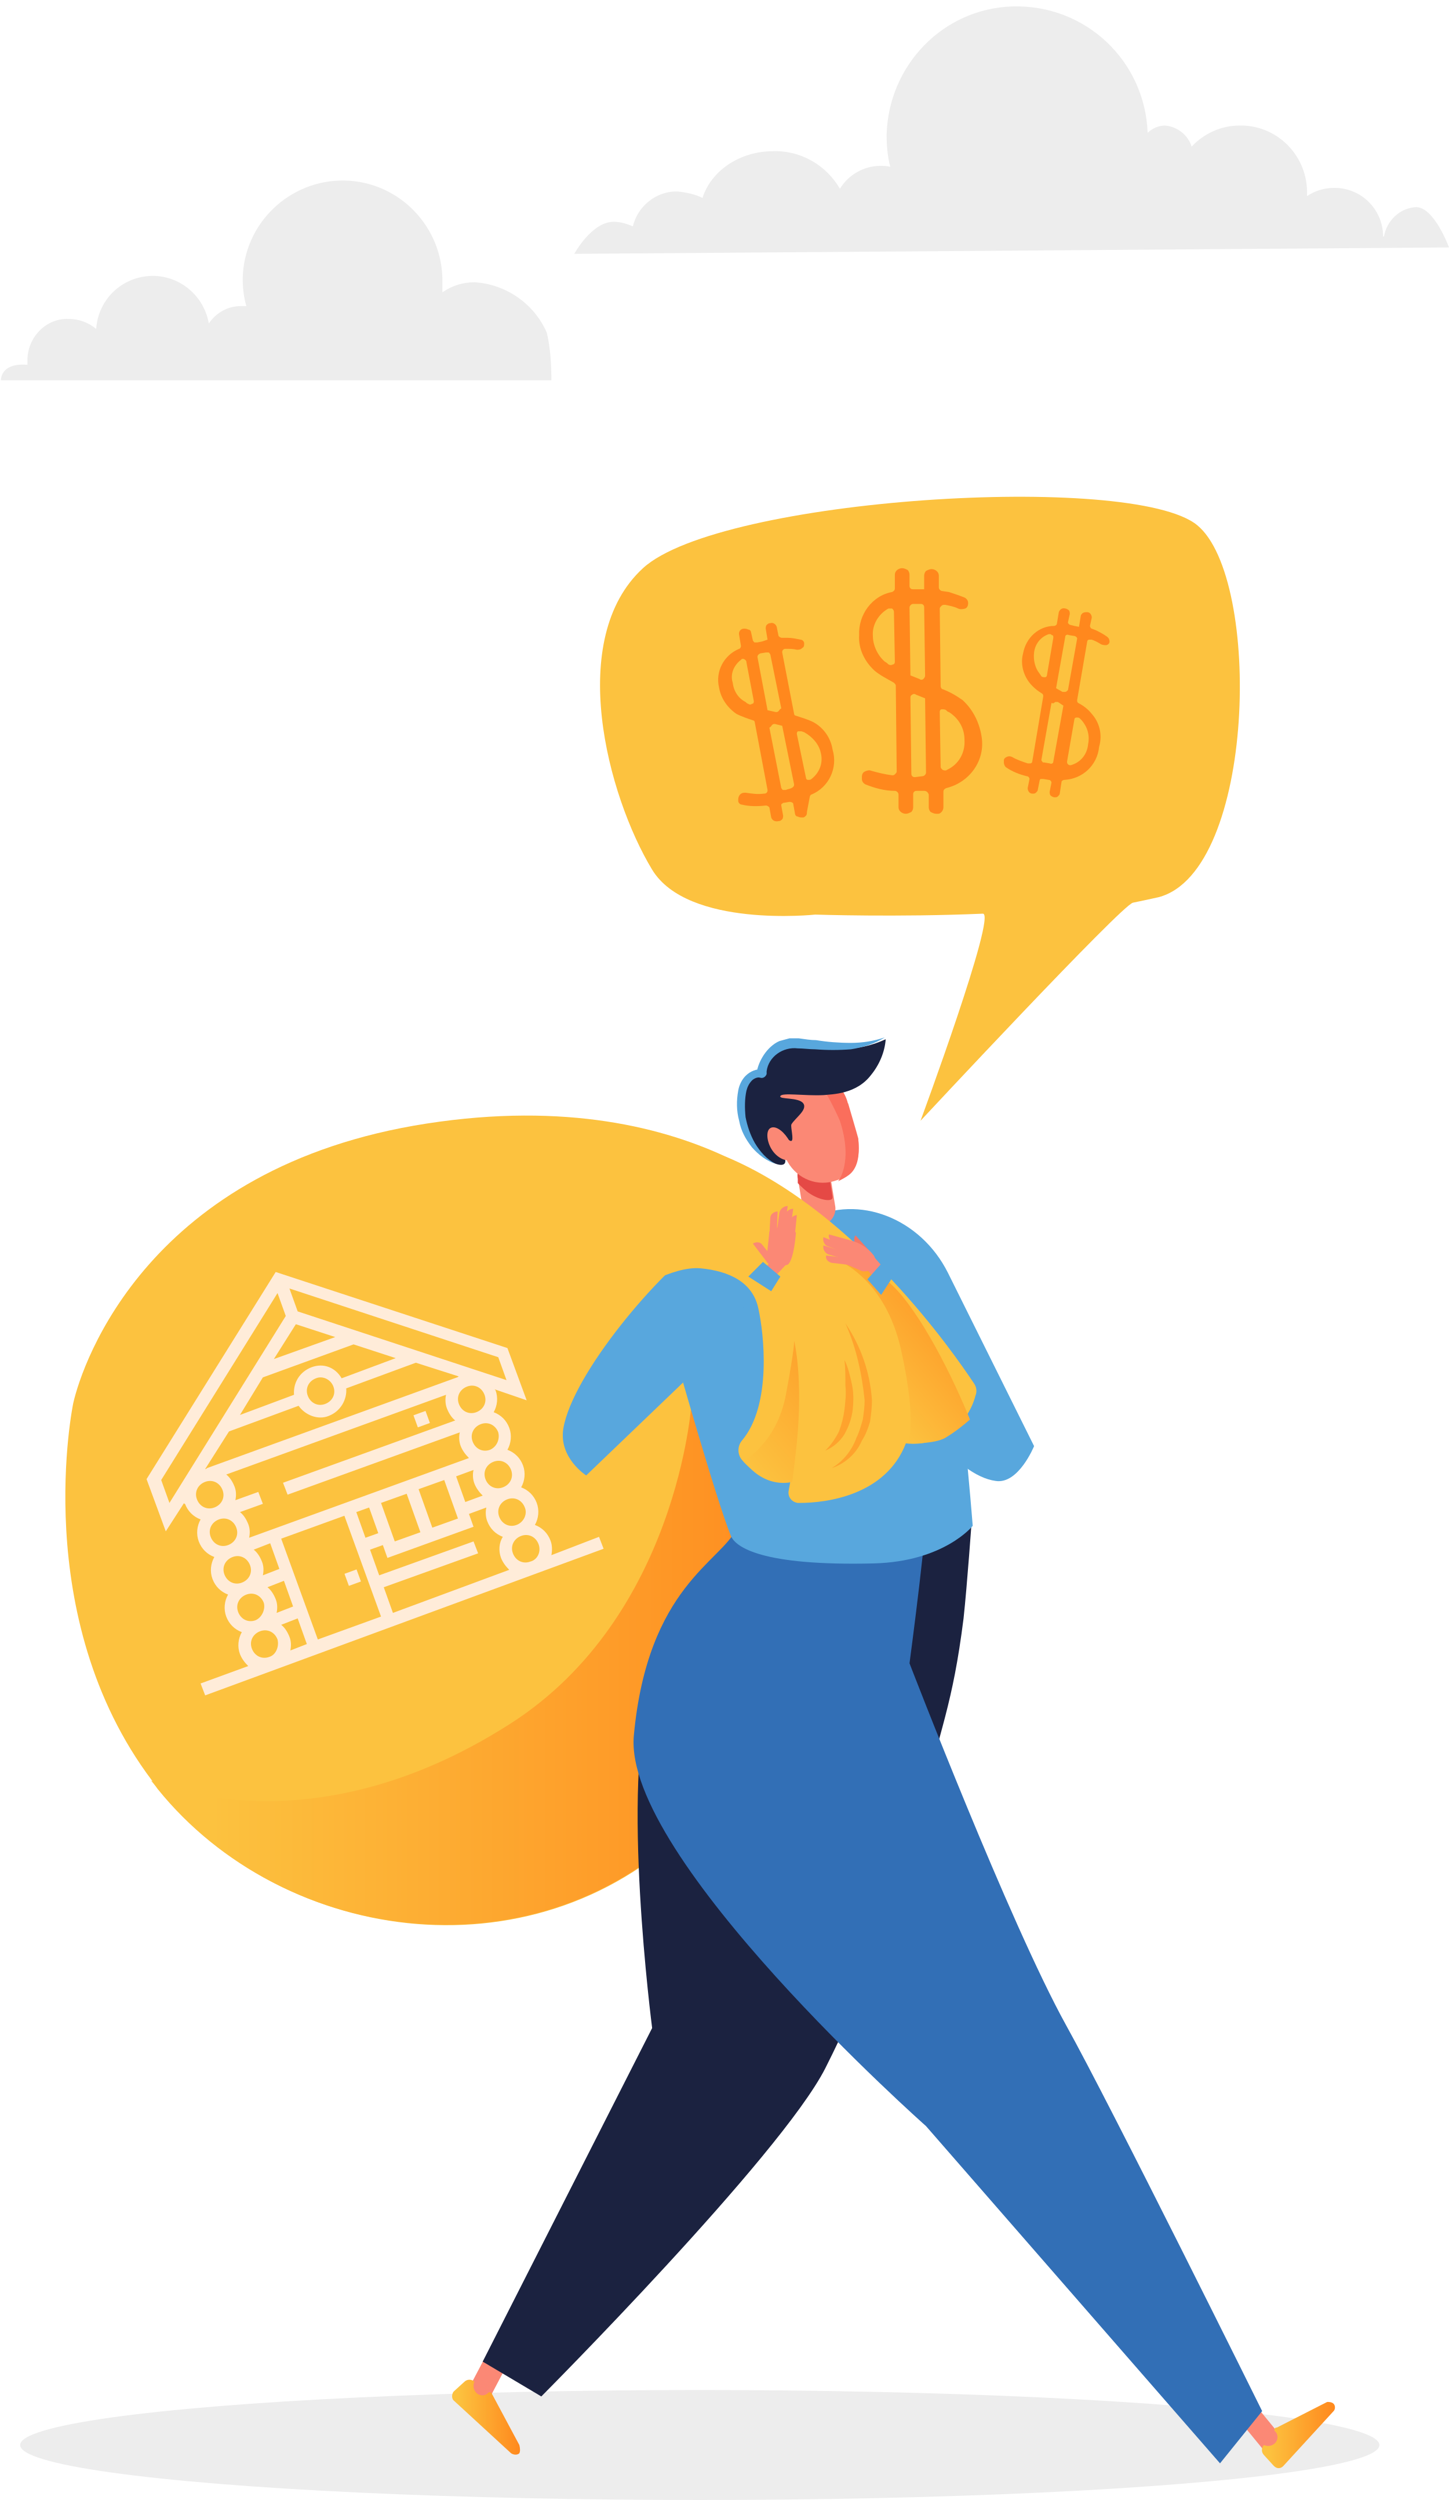 <?xml version="1.0" encoding="UTF-8"?> <!-- Generator: Adobe Illustrator 26.0.3, SVG Export Plug-In . SVG Version: 6.00 Build 0) --> <svg xmlns="http://www.w3.org/2000/svg" xmlns:xlink="http://www.w3.org/1999/xlink" version="1.1" id="Warstwa_1" x="0px" y="0px" viewBox="0 0 158.2 272.8" style="enable-background:new 0 0 158.2 272.8;" xml:space="preserve"> <style type="text/css"> .st0{fill:#EDEDED;} .st1{fill:#FCC23F;} .st2{fill:#FF881D;} .st3{fill:url(#SVGID_1_);} .st4{fill:#FB8875;} .st5{fill:url(#SVGID_00000143580777865433626700000001398436339316674194_);} .st6{fill:#1B2240;} .st7{fill:#326FB6;} .st8{fill:url(#SVGID_00000170270015384151499580000012732975799129937812_);} .st9{fill:#58A7DD;} .st10{fill:#E54945;} .st11{fill:#FA6E5C;} .st12{fill:#F47664;} .st13{clip-path:url(#SVGID_00000057107206528123216290000013003549047838951557_);} .st14{clip-path:url(#SVGID_00000165200953500034159660000011318334877920306835_);} .st15{clip-path:url(#SVGID_00000071531768804492396250000011506673860466839472_);} .st16{fill:url(#SVGID_00000137830193348156410780000006009208792166226594_);} .st17{fill:url(#SVGID_00000150066125321026758400000009055086944192313499_);} .st18{clip-path:url(#SVGID_00000006673470111824717490000014033083545540251548_);} .st19{clip-path:url(#SVGID_00000145054403135246917530000003583563113404852402_);} .st20{clip-path:url(#SVGID_00000047748691609924199050000014518320800937780123_);} .st21{opacity:0.53;} .st22{fill:#FFECD9;} </style> <g> <g id="Warstwa_1_00000165925075691847753340000014743770068346608038_"> <path class="st0" d="M158.2,27c0,0-1.6-4.4-3.6-4.4c-1.8,0.1-3.2,1.5-3.5,3.2h-0.1c0-0.1,0-0.1,0-0.2c-0.1-2.8-2.4-5.1-5.3-5.1 c0,0,0,0,0,0c-1.1,0-2.1,0.3-3,0.9c0-0.2,0-0.4,0-0.6c-0.1-4-3.4-7.2-7.4-7.1c-2,0-3.9,0.9-5.2,2.3c-0.4-1.3-1.6-2.2-2.9-2.3 c-0.7,0-1.4,0.3-1.9,0.8c-0.3-7.9-6.8-14-14.7-13.8c-7.6,0.2-13.6,6.4-13.8,14c0,1.2,0.1,2.4,0.4,3.5c-0.4-0.1-0.8-0.1-1.1-0.1 c-1.8,0-3.5,1-4.4,2.5c-1.5-2.6-4.3-4.2-7.3-4.1c-3.7,0-6.8,2.2-7.7,5.1C75.9,21.2,75,21,74,20.9c-2.3-0.1-4.4,1.6-4.9,3.8 c-0.7-0.3-1.4-0.5-2.1-0.5c-2.4,0-4.3,3.5-4.3,3.5L158.2,27z"></path> <path class="st0" d="M60.2,41.5c0-1.7-0.1-3.5-0.5-5.2c-1.4-3.2-4.5-5.3-7.9-5.5c-1.3,0-2.5,0.4-3.5,1.1c0-0.4,0-0.7,0-1.1 c0.1-6-4.7-11-10.7-11.1s-11,4.7-11.1,10.7c0,1,0.1,2,0.4,3c-0.2,0-0.4,0-0.6,0c-1.4,0-2.7,0.7-3.5,1.9c-0.6-3.4-3.8-5.7-7.2-5.1 c-2.8,0.5-4.9,2.8-5.1,5.7c-0.8-0.7-1.9-1.1-3-1.1c-2.4-0.1-4.4,1.9-4.5,4.3c0,0.2,0,0.4,0,0.7H2.9c-2.9-0.2-2.8,1.7-2.8,1.7 L60.2,41.5z"></path> <path class="st1" d="M71.2,94.9c-4.9-8.1-9.4-25.2-1-32.9s53.4-10.5,60.5-4.7s6.4,37.8-4.2,40.6c-0.9,0.2-1.8,0.4-2.8,0.6 c-1.2,0.2-23.2,23.8-23.2,23.8s8.4-22.7,6.8-22.6C98,100.1,89,99.8,89,99.8S75.1,101.3,71.2,94.9z"></path> <path class="st2" d="M105.1,76.4c-0.7-0.5-1.4-0.9-2.2-1.2c-0.1,0-0.2-0.2-0.2-0.3l-0.1-8.5c0-0.1,0.1-0.2,0.2-0.3 c0.1-0.1,0.2-0.1,0.4-0.1c0.5,0.1,1,0.2,1.4,0.4c0.2,0.1,0.5,0.1,0.8,0c0.2-0.1,0.3-0.3,0.3-0.6c0-0.3-0.2-0.5-0.4-0.6 c-0.5-0.2-1.1-0.4-1.7-0.6l-0.7-0.1c-0.2,0-0.4-0.2-0.4-0.4v-1.3c0-0.4-0.4-0.7-0.8-0.7c-0.2,0-0.4,0.1-0.6,0.2 c-0.1,0.1-0.2,0.3-0.2,0.5v1.5h-1.2c-0.1,0-0.2,0-0.3-0.1c-0.1-0.1-0.1-0.2-0.1-0.3v-1.2c0-0.2-0.1-0.4-0.2-0.5 c-0.2-0.1-0.4-0.2-0.6-0.2c-0.4,0-0.8,0.3-0.8,0.7c0,0,0,0,0,0v1.5c0,0.2-0.1,0.3-0.3,0.4c-2.2,0.4-3.7,2.5-3.6,4.7 c-0.1,1.5,0.6,2.9,1.7,3.9c0.6,0.5,1.4,0.9,2.1,1.3c0.1,0.1,0.2,0.2,0.2,0.3l0.1,9.4c0,0.1-0.1,0.2-0.2,0.3 c-0.1,0.1-0.2,0.1-0.3,0.1c-0.8-0.1-1.6-0.3-2.3-0.5c-0.2-0.1-0.5,0-0.7,0.1c-0.2,0.1-0.3,0.3-0.3,0.6v0.2c0,0.3,0.2,0.5,0.4,0.6 c1,0.4,2.1,0.7,3.2,0.7c0.2,0,0.4,0.2,0.4,0.4v1.4c0,0.4,0.4,0.7,0.8,0.7c0,0,0,0,0,0c0.2,0,0.4-0.1,0.6-0.2 c0.1-0.1,0.2-0.3,0.2-0.5v-1.4c0-0.1,0-0.2,0.1-0.3c0.1-0.1,0.2-0.1,0.3-0.1h0.8c0.2,0,0.4,0.1,0.5,0.4c0,0,0,0,0,0v1.4 c0,0.2,0.1,0.4,0.2,0.5c0.2,0.1,0.4,0.2,0.6,0.2h0.2c0.2,0,0.3-0.1,0.4-0.2c0.1-0.1,0.2-0.3,0.2-0.5v-1.7c0-0.2,0.1-0.3,0.3-0.4 c2.5-0.6,4.2-2.9,3.9-5.4C107,79,106.3,77.5,105.1,76.4z M105.3,80.7c0.1,1.4-0.6,2.7-1.9,3.3c-0.1,0.1-0.3,0.1-0.5,0 c-0.1-0.1-0.2-0.2-0.2-0.3l-0.1-6c0-0.2,0.1-0.3,0.2-0.3h0.1c0.1,0,0.3,0,0.4,0.1c0.1,0.1,0.2,0.2,0.3,0.2 C104.7,78.4,105.3,79.5,105.3,80.7z M99.6,75.8c0.1-0.1,0.3-0.1,0.4,0l0.5,0.2l0.5,0.2l0.1,8.1c0,0.2-0.2,0.4-0.4,0.4l-0.8,0.1 c-0.1,0-0.2,0-0.3-0.1c-0.1-0.1-0.1-0.2-0.1-0.3l-0.1-8.2C99.4,76,99.4,75.9,99.6,75.8z M100.8,74.1c-0.1,0.1-0.3,0.1-0.4,0 l-1-0.4l-0.1-7.4c0-0.2,0.2-0.4,0.4-0.4h0.8c0.1,0,0.2,0,0.3,0.1c0.1,0.1,0.1,0.2,0.1,0.3l0.1,7.4C101,73.9,100.9,74,100.8,74.1z M97.6,66.8l0.1,5.4c0,0.2-0.1,0.3-0.2,0.3c-0.2,0.1-0.3,0.1-0.5,0c-0.1-0.1-0.2-0.2-0.4-0.3c-0.8-0.7-1.3-1.8-1.3-2.8 c-0.1-1.2,0.6-2.4,1.7-3c0,0,0.1,0,0.1,0c0.1,0,0.2,0,0.3,0C97.6,66.6,97.6,66.7,97.6,66.8z"></path> <path class="st2" d="M119.2,77.9c-0.4-0.5-0.9-0.9-1.5-1.2c-0.1-0.1-0.1-0.2-0.1-0.3l1.1-6.4c0-0.1,0.1-0.2,0.2-0.2 c0.1,0,0.2,0,0.3,0c0.3,0.1,0.7,0.3,1,0.5c0.2,0.1,0.4,0.1,0.6,0.1c0.3-0.1,0.4-0.3,0.3-0.6c0-0.1-0.1-0.2-0.2-0.3 c-0.4-0.3-0.8-0.5-1.2-0.7l-0.5-0.2c-0.1,0-0.2-0.2-0.2-0.3l0.2-0.9c0-0.3-0.2-0.6-0.5-0.6c-0.2,0-0.3,0-0.5,0.1 c-0.1,0.1-0.2,0.2-0.2,0.3l-0.2,1.2l-0.5-0.1l-0.4-0.1c-0.1,0-0.2-0.1-0.2-0.1c-0.1-0.1-0.1-0.1-0.1-0.2l0.2-0.9 c0-0.1,0-0.3-0.1-0.4c-0.1-0.1-0.3-0.2-0.4-0.2c-0.3-0.1-0.6,0.1-0.7,0.4l-0.2,1.2c0,0.2-0.2,0.3-0.3,0.3c-1.7,0-3.1,1.3-3.4,3 c-0.3,1.1,0,2.3,0.7,3.2c0.4,0.5,0.9,0.9,1.4,1.2c0.1,0.1,0.1,0.2,0.1,0.3l-1.2,7.1c0,0.1-0.1,0.2-0.2,0.2c-0.1,0-0.2,0-0.3,0 c-0.6-0.2-1.2-0.4-1.7-0.7c-0.2-0.1-0.4-0.1-0.6,0c-0.2,0.1-0.3,0.2-0.3,0.4v0.2c0,0.2,0.1,0.4,0.2,0.5c0.7,0.5,1.5,0.8,2.3,1 c0.2,0,0.3,0.2,0.3,0.3l-0.2,1c0,0.3,0.2,0.6,0.5,0.6c0.2,0,0.3,0,0.4-0.1c0.1-0.1,0.2-0.2,0.2-0.3l0.2-1c0-0.1,0.1-0.2,0.1-0.2 c0.1,0,0.2,0,0.3,0l0.6,0.1c0.2,0,0.3,0.2,0.3,0.3c0,0,0,0,0,0l-0.2,1c0,0.1,0,0.3,0.1,0.4c0.1,0.1,0.3,0.2,0.4,0.2h0.1 c0.1,0,0.2,0,0.3-0.1c0.1-0.1,0.2-0.2,0.2-0.3l0.2-1.3c0-0.1,0.2-0.2,0.3-0.2c2-0.1,3.6-1.6,3.8-3.6 C120.4,80.1,120,78.8,119.2,77.9z M118.8,81.2c-0.1,1.1-0.8,2-1.9,2.3c-0.1,0-0.2,0-0.3-0.1c-0.1-0.1-0.1-0.2-0.1-0.3l0.8-4.6 c0-0.1,0.1-0.2,0.2-0.2h0.1c0.1,0,0.2,0,0.3,0.1c0.1,0.1,0.2,0.2,0.2,0.2C118.7,79.3,119,80.2,118.8,81.2z M115.2,76.6 c0.1,0,0.2,0,0.3,0l0.3,0.2l0.3,0.2l-1.1,6.1c0,0.2-0.2,0.3-0.4,0.2l-0.6-0.1c-0.1,0-0.2,0-0.2-0.1c-0.1-0.1-0.1-0.1-0.1-0.2 l1.1-6.2C115,76.8,115.1,76.7,115.2,76.6z M116.3,75.5c-0.1,0-0.2,0-0.3,0l-0.7-0.4l1-5.6c0-0.2,0.2-0.3,0.4-0.2c0,0,0,0,0,0 l0.6,0.1c0.1,0,0.2,0.1,0.2,0.1c0.1,0.1,0.1,0.1,0.1,0.2l-1,5.6C116.5,75.4,116.4,75.5,116.3,75.5z M115,69.6l-0.7,4.1 c0,0.1-0.1,0.2-0.2,0.2c-0.1,0-0.3,0-0.4-0.1l-0.2-0.3c-0.5-0.6-0.7-1.5-0.6-2.3c0.1-0.9,0.7-1.7,1.6-2h0.1c0.1,0,0.2,0,0.2,0.1 C115,69.3,115,69.4,115,69.6z"></path> <path class="st2" d="M88.8,78.8c-0.6-0.3-1.3-0.5-1.9-0.7c-0.1,0-0.2-0.1-0.2-0.2l-1.3-6.7c0-0.1,0-0.2,0.1-0.3 c0.1-0.1,0.2-0.1,0.3-0.1c0.4,0,0.8,0,1.2,0.1c0.2,0,0.4,0,0.6-0.2c0.2-0.1,0.2-0.3,0.2-0.5c0-0.2-0.2-0.4-0.4-0.4 c-0.5-0.1-0.9-0.2-1.4-0.2h-0.6c-0.2,0-0.3-0.1-0.4-0.2l-0.2-1c-0.1-0.3-0.4-0.5-0.7-0.4c-0.2,0-0.3,0.1-0.4,0.2 c-0.1,0.1-0.1,0.3-0.1,0.4l0.2,1.2L83.2,70l-0.5,0.1c-0.1,0-0.2,0-0.3,0c-0.1,0-0.1-0.1-0.2-0.2l-0.2-0.9c0-0.1-0.1-0.3-0.3-0.3 c-0.2-0.1-0.3-0.1-0.5-0.1c-0.3,0-0.6,0.3-0.5,0.7c0,0,0,0,0,0l0.2,1.2c0,0.1-0.1,0.3-0.2,0.3c-1.7,0.7-2.6,2.5-2.2,4.2 c0.2,1.2,0.9,2.2,1.9,2.9c0.6,0.3,1.2,0.5,1.8,0.7c0.1,0,0.2,0.1,0.2,0.2l1.4,7.4c0,0.1,0,0.2-0.1,0.3c-0.1,0.1-0.2,0.1-0.3,0.1 c-0.7,0.1-1.3,0-2-0.1c-0.2,0-0.4,0-0.6,0.2c-0.1,0.1-0.2,0.3-0.2,0.5v0.2c0,0.2,0.2,0.4,0.4,0.4c0.8,0.2,1.7,0.2,2.6,0.1 c0.2,0,0.3,0.1,0.4,0.2l0.2,1.1c0.1,0.3,0.4,0.5,0.8,0.4c0.2,0,0.3-0.1,0.4-0.2c0.1-0.1,0.1-0.3,0.1-0.4l-0.2-1.1 c0-0.1,0-0.2,0.1-0.2c0.1-0.1,0.1-0.1,0.2-0.1l0.6-0.1c0.2,0,0.4,0.1,0.4,0.2l0.2,1.1c0,0.1,0.1,0.3,0.3,0.3 c0.2,0.1,0.3,0.1,0.5,0.1h0.1c0.1,0,0.2-0.1,0.3-0.2c0.1-0.1,0.1-0.3,0.1-0.4L88.4,87c0-0.1,0.1-0.3,0.2-0.3 c1.9-0.8,2.9-2.9,2.3-4.9C90.7,80.5,89.9,79.4,88.8,78.8z M89.6,82.1c0.3,1.1-0.1,2.2-1,2.9c-0.1,0.1-0.2,0.1-0.4,0.1 c-0.1,0-0.2-0.1-0.2-0.2l-1-4.8c0-0.1,0-0.2,0.1-0.3h0.1c0.1,0,0.2,0,0.3,0l0.3,0.1C88.7,80.4,89.4,81.2,89.6,82.1z M84.3,79.1 c0.1-0.1,0.2-0.1,0.3-0.1l0.4,0.1l0.4,0.1l1.3,6.4c0,0.2-0.1,0.3-0.3,0.4c-0.2,0.1-0.4,0.1-0.6,0.2c-0.1,0-0.2,0-0.3,0 c-0.1,0-0.1-0.1-0.2-0.2l-1.3-6.6C84.2,79.3,84.2,79.2,84.3,79.1L84.3,79.1z M85,77.6c-0.1,0.1-0.2,0.1-0.3,0.1l-0.9-0.2l-1.1-5.8 c0-0.2,0.1-0.3,0.3-0.4l0.6-0.1c0.1,0,0.2,0,0.3,0c0.1,0,0.1,0.1,0.2,0.2l1.2,5.9C85.1,77.4,85.1,77.5,85,77.6L85,77.6z M81.5,72.3l0.8,4.2c0,0.1,0,0.3-0.2,0.3c-0.1,0.1-0.3,0.1-0.4,0c-0.1,0-0.2-0.1-0.3-0.2c-0.8-0.4-1.3-1.2-1.4-2.1 c-0.3-0.9,0.1-1.9,0.9-2.5c0,0,0.1-0.1,0.1-0.1c0.1,0,0.2,0,0.2,0C81.4,72,81.5,72.1,81.5,72.3L81.5,72.3z"></path> <ellipse class="st0" cx="76.4" cy="266.8" rx="74.2" ry="6"></ellipse> <path class="st1" d="M8,153.1c0,0-4.9,23.3,8.6,41.2S58,216.1,75,199.6s15-65.8,15-65.8s-13-15.9-43.4-11.2S9,148.7,8,153.1z"></path> <linearGradient id="SVGID_1_" gradientUnits="userSpaceOnUse" x1="16.54" y1="101.986" x2="90.067" y2="101.986" gradientTransform="matrix(1 0 0 -1 0 273.89)"> <stop offset="9.000000e-02" style="stop-color:#FCC23F"></stop> <stop offset="1" style="stop-color:#FF881D"></stop> </linearGradient> <path class="st3" d="M16.5,194.3c0,0,0.5,0.6,0.7,0.9c13.7,17,41,20.6,57.7,4.4c17-16.5,15-65.8,15-65.8l-14.4,19.3 c0,0-1.5,23.3-19.8,35C33.5,202.3,16.5,194.3,16.5,194.3z"></path> <path class="st4" d="M56,254l0.1,0.1c0.6,0.3,0.8,1,0.5,1.6l-3,5.7c-0.3,0.6-1,0.8-1.6,0.5l-0.1-0.1c-0.6-0.3-0.8-1-0.5-1.6l3-5.7 C54.7,253.9,55.4,253.7,56,254z"></path> <linearGradient id="SVGID_00000120517157797378574370000012910300238167784878_" gradientUnits="userSpaceOnUse" x1="49.33" y1="10.048" x2="56.82" y2="10.048" gradientTransform="matrix(1 0 0 -1 0 273.89)"> <stop offset="9.000000e-02" style="stop-color:#FCC23F"></stop> <stop offset="1" style="stop-color:#FF881D"></stop> </linearGradient> <path style="fill:url(#SVGID_00000120517157797378574370000012910300238167784878_);" d="M56.7,267.7c-0.2,0.2-0.6,0.2-0.9,0 l-6.2-5.7c-0.3-0.2-0.3-0.7-0.1-1c0,0,0.1-0.1,0.1-0.1l1.1-1c0.3-0.3,0.8-0.3,1.1,0c-0.2,0.4-0.1,0.9,0.2,1.2 c0.3,0.3,0.8,0.4,1.2,0.1c0,0,0,0,0.1-0.1c0.1-0.1,0.3-0.1,0.4,0.1c0,0,0,0,0,0l3,5.6C56.8,267.2,56.8,267.5,56.7,267.7 L56.7,267.7z"></path> <path class="st6" d="M81,167.5c-3.6,5.4-7,8.5-9.9,16.9c-3.4,10,0.1,36.9,0.1,36.9l-18.5,36.4l6.4,3.8c0,0,26.1-26.2,31-35.8 c4.4-8.7,7.8-17.9,10.2-27.4c2.4-9.9,3.7-12.2,4.9-21.7c0.4-3.7,0.9-10.8,0.9-10.8S82.7,168.4,81,167.5z"></path> <path class="st4" d="M134.1,260.8L134.1,260.8c0.6-0.5,1.3-0.4,1.7,0.1l4.1,5c0.4,0.5,0.3,1.2-0.2,1.6l-0.1,0.1 c-0.5,0.4-1.2,0.3-1.6-0.2l-4.1-5C133.5,261.9,133.6,261.2,134.1,260.8z"></path> <path class="st7" d="M80.4,166.8c-1.6,3.6-9.7,6.3-11.2,22.6C68,202.7,101.1,232,101.1,232l32.1,36.8l4.6-5.7 c0,0-16.5-33.3-21.4-42.1c-6.2-11.2-17.1-39.5-17.1-39.5s2.3-17.2,1.8-17.8C99.1,165.3,86.3,163.8,80.4,166.8z"></path> <linearGradient id="SVGID_00000121269153040697116130000012497320133233576832_" gradientUnits="userSpaceOnUse" x1="137.84" y1="8.153" x2="145.794" y2="8.153" gradientTransform="matrix(1 0 0 -1 0 273.89)"> <stop offset="9.000000e-02" style="stop-color:#FCC23F"></stop> <stop offset="1" style="stop-color:#FF881D"></stop> </linearGradient> <path style="fill:url(#SVGID_00000121269153040697116130000012497320133233576832_);" d="M145.6,262.3c0.2,0.2,0.2,0.6,0,0.8 c0,0,0,0,0,0l-5.5,6c-0.3,0.3-0.7,0.3-1,0c0,0-0.1-0.1-0.1-0.1l-1-1.1c-0.3-0.3-0.3-0.8,0-1.1c0.4,0.2,0.9,0.1,1.2-0.2 c0.3-0.3,0.4-0.8,0.1-1.2c0,0,0,0-0.1-0.1c-0.1-0.1-0.1-0.3,0.1-0.4c0,0,0,0,0.1,0l5.5-2.8C145.1,262.1,145.4,262.1,145.6,262.3 L145.6,262.3z"></path> <path class="st9" d="M108.7,161.6c2.5,0.4,4.2-3.8,4.2-3.8l-9.4-18.9c-3-6-9.8-8.6-15.1-5.9l0,0C88.4,133,99.9,160.4,108.7,161.6z "></path> <path class="st9" d="M106.2,166.5c0,0-3.1,3.9-10.8,4.1c-12.3,0.3-15.1-1.8-15.6-3c-1.6-3.9-6.1-19.8-6.1-19.8 c-1.1-5.3,0.5-12.3,6.2-13.4l10.6-2.1c5.7-1.1,10.7,3.4,12.6,9.8C104.7,147.1,106.2,166.5,106.2,166.5z"></path> <path class="st4" d="M89.7,133.7L89.7,133.7c-1,0.1-1.8-0.5-2-1.5l-0.6-3.7c-0.1-1,0.5-1.8,1.5-2l0,0c1-0.1,1.8,0.5,2,1.5l0.6,3.7 C91.3,132.6,90.7,133.5,89.7,133.7z"></path> <path class="st10" d="M87.1,128.6c-0.2-1,0.5-1.9,1.4-2.1c0,0,0,0,0,0l0,0c1-0.1,1.9,0.6,2,1.5l0.4,2.6c0.1,0.6-1.3,0.4-2.4-0.3 c-0.5-0.3-1-0.8-1.4-1.2L87.1,128.6z"></path> <path class="st4" d="M83.7,122.8c0.3-0.1,0.7-0.1,1-0.1c-0.7-2.3,0.7-4.7,2.9-5.3c0,0,0,0,0,0c2.1-0.6,4.3,0.6,4.9,2.8 c0,0.1,0,0.2,0.1,0.2c0,0,1,3.4,1.1,3.8c0.3,3-0.6,4.1-2.7,4.7c-2.1,0.6-4.3-0.5-5.2-2.5c-0.4,0-1.2-0.5-1.8-1.4 S83.2,123.1,83.7,122.8z"></path> <path class="st11" d="M88.9,117.3h0.2c1.7,0.2,3.1,1.5,3.5,3.2c0,0,1,3.4,1.1,3.8c0.2,1.9-0.1,3.2-1,3.9c-0.4,0.3-0.8,0.5-1.2,0.7 c0,0,1.7-2,0.2-6.6C90.9,120.5,90,118.8,88.9,117.3z"></path> <path class="st6" d="M85.2,119.6c-0.2,0.4,2,0.1,2.5,0.8s-0.9,1.6-1.3,2.3c-0.1,0.3,0.3,1.7,0,1.8s-1.3-1.2-1.7-1.2 c-0.8,0,0.1,1.2,0.9,2.9s-2,0.9-3.5-1.4c-2.2-3.3-1.4-8,1-7.6c0,0,0.6-3,3-3.2c1.4-0.1,3.6,0.4,5.8,0.4c1.6,0.1,3.3-0.3,4.8-1 c-0.1,1.4-0.7,2.8-1.6,3.9c-1.6,2.1-4.2,2.1-5.2,2.2C87.8,119.6,85.4,119.2,85.2,119.6z"></path> <path class="st4" d="M86,124.2c0.6,0.9,0.7,2,0.3,2.3s-1.4-0.1-2-1s-0.7-2.1-0.2-2.4S85.4,123.3,86,124.2z"></path> <path class="st9" d="M64,161c0,0-3-1.9-2.5-5.1c1-6,10.5-17.2,15.5-20.5c6.2-4,3.9,9.4,3.9,9.4L64,161z"></path> <path class="st1" d="M16.8,144.2C16.8,144.2,16.8,144.3,16.8,144.2c-0.1,0.1,0,0.1,0,0.1c0,0,0,0,0,0 C16.9,144.4,16.9,144.2,16.8,144.2z"></path> <path class="st1" d="M68.8,141.1c0,0,4.6-3,7.7-2.7s5.7,1.5,6.3,4.4c0.6,2.7,1.5,10.5-1.8,14.4c-0.5,0.6-0.5,1.5,0,2.1 c1.3,1.6,3.3,2.4,5.3,2.3l-0.2,1.1c-0.1,0.6,0.3,1.2,1,1.3c0.1,0,0.1,0,0.2,0c2.9,0,9.4-0.8,11.6-6.5c3.5,0.4,6.7-1.8,7.6-5.2 c0.2-0.5,0.1-1-0.2-1.4c-2.2-3.3-12.6-18.3-26.4-24.4C66.7,120.7,68.8,141.1,68.8,141.1z"></path> <path class="st4" d="M84,134.4c0.5-0.3,1.1-0.6,1.7-0.7c0.3,0,1.2,0.8,1.2,0.8s-0.2,3-0.9,3.5c-0.6,0.2-1.2,0.2-1.7,0.1 c-0.4-0.1-0.7-0.4-0.6-0.8L84,134.4z"></path> <path class="st4" d="M84.4,137.3l-0.6,0.5l0,0l-1.6-2.1l0,0l0,0c0.3-0.2,0.8-0.2,1,0.1l0,0L84.4,137.3L84.4,137.3z"></path> <path class="st4" d="M84.9,132.2L84.9,132.2c-0.4,0-0.8,0.3-0.8,0.7c0,0,0,0,0,0l-0.1,1.9h0.8L84.9,132.2L84.9,132.2z"></path> <path class="st4" d="M86,131.6L86,131.6c-0.4,0-0.8,0.3-0.9,0.7l-0.3,2.2l0.8,0.1L86,131.6L86,131.6z"></path> <path class="st4" d="M86.6,131.9L86.6,131.9c-0.4,0-0.8,0.3-0.9,0.7c0,0,0,0,0,0l-0.3,2.2l0.8,0.1L86.6,131.9L86.6,131.9z"></path> <path class="st4" d="M87,132.6L87,132.6c-0.4,0-0.8,0.4-0.8,0.8l-0.2,2.2l0.8-1L87,132.6L87,132.6z"></path> <path class="st12" d="M93.4,134.8L93.4,134.8c-0.2,0.3-0.2,0.7,0.1,1l1.4,1.3l0.3-0.3L93.4,134.8z"></path> <polygon class="st4" points="84.8,136.9 83.5,138.4 84.6,139.3 86,137.8 "></polygon> <polygon class="st9" points="84.2,140.9 85.2,139.3 83.3,137.7 81.7,139.3 "></polygon> <g> <defs> <path id="SVGID_00000051356148095899629070000000635034659042827150_" d="M86,143c0.4,2.7-2.9,7.6-5.8,10.7 c-6,6.7-15.9,11.6-18.3,4.7c-0.4-1.1,19-20.3,19-20.3S85.6,140.3,86,143z"></path> </defs> <clipPath id="SVGID_00000111892524600500029750000000307574055636758963_"> <use xlink:href="#SVGID_00000051356148095899629070000000635034659042827150_" style="overflow:visible;"></use> </clipPath> <g style="clip-path:url(#SVGID_00000111892524600500029750000000307574055636758963_);"> <g> <defs> <rect id="SVGID_00000041998873821711571550000000498039031255103110_" x="56.9" y="133.1" width="34.2" height="33.7"></rect> </defs> <clipPath id="SVGID_00000010289473558618353070000008642165264991198859_"> <use xlink:href="#SVGID_00000041998873821711571550000000498039031255103110_" style="overflow:visible;"></use> </clipPath> <g style="clip-path:url(#SVGID_00000010289473558618353070000008642165264991198859_);"> <g> <defs> <rect id="SVGID_00000096765063442430492200000018218970483131935883_" x="56.9" y="133.1" width="34.2" height="33.7"></rect> </defs> <clipPath id="SVGID_00000135663672694101711560000015785710759418900411_"> <use xlink:href="#SVGID_00000096765063442430492200000018218970483131935883_" style="overflow:visible;"></use> </clipPath> <g style="clip-path:url(#SVGID_00000135663672694101711560000015785710759418900411_);"> <image style="overflow:visible;enable-background:new ;" width="72" height="71" transform="matrix(0.48 0 0 0.48 56.72 132.96)"> </image> </g> </g> </g> </g> </g> </g> <path class="st9" d="M84.7,127c-1-0.3-1.9-1-2.6-1.8c-0.7-0.9-1.2-1.8-1.4-2.9c-0.3-1.1-0.3-2.2-0.1-3.3c0.1-0.6,0.4-1.2,0.8-1.6 c0.5-0.5,1.2-0.8,1.9-0.7l-0.7,0.4c0.1-0.7,0.4-1.4,0.8-2c0.4-0.6,1-1.2,1.7-1.5c0.4-0.1,0.7-0.2,1.1-0.3c0.3,0,0.7,0,1,0 c0.7,0.1,1.3,0.2,1.9,0.2c1.2,0.2,2.5,0.3,3.8,0.3c1.3,0,2.5-0.2,3.7-0.6c-1.1,0.7-2.4,1.1-3.7,1.3c-1.3,0.1-2.6,0.1-3.9,0 c-0.6,0-1.3-0.1-1.9-0.1c-1.6-0.2-3.2,0.9-3.4,2.5c0,0.1,0,0.2,0,0.3l0,0c-0.1,0.3-0.4,0.5-0.7,0.4c-0.3-0.1-0.7,0.1-0.9,0.3 c-0.3,0.3-0.5,0.7-0.6,1.1c-0.2,0.9-0.2,1.9-0.1,2.9c0.2,1,0.5,1.9,1,2.8C83,125.7,83.7,126.5,84.7,127z"></path> <linearGradient id="SVGID_00000122689699572323568570000010170112923880510862_" gradientUnits="userSpaceOnUse" x1="79.09" y1="113.599" x2="98.72" y2="130.269" gradientTransform="matrix(1 0 0 -1 0 273.89)"> <stop offset="9.000000e-02" style="stop-color:#FCC23F"></stop> <stop offset="1" style="stop-color:#FF881D"></stop> </linearGradient> <path style="fill:url(#SVGID_00000122689699572323568570000010170112923880510862_);" d="M86.7,146.3c0,0,1,3.9,0.3,11.1 c-0.1,1.1-0.5,4.3-0.5,4.3s-2.9,0.9-5.3-2.3c0,0,3.6-1.9,4.6-7.2S86.7,146.3,86.7,146.3z"></path> <linearGradient id="SVGID_00000138561762524380237650000015044391883319930003_" gradientUnits="userSpaceOnUse" x1="91.944" y1="122.127" x2="107.383" y2="135.247" gradientTransform="matrix(1 0 0 -1 0 273.89)"> <stop offset="9.000000e-02" style="stop-color:#FCC23F"></stop> <stop offset="1" style="stop-color:#FF881D"></stop> </linearGradient> <path style="fill:url(#SVGID_00000138561762524380237650000015044391883319930003_);" d="M91.2,137.4c0,0,5.4,1.8,7.2,10 s0.7,10.1,0.7,10.1s2.9,0.1,4.1-0.6c1-0.6,1.9-1.3,2.7-2c0,0-3.2-8.1-7.1-13.1C96.1,138.3,92.8,137.3,91.2,137.4z"></path> <path class="st4" d="M90.2,137L90.2,137c-0.1,0.4,0.2,0.7,0.6,0.8c0,0,0,0,0,0l1.7,0.2l0.1-0.7L90.2,137z"></path> <path class="st4" d="M89.9,135.9L89.9,135.9c-0.1,0.4,0.2,0.9,0.6,1c0,0,0,0,0,0l2.1,0.6l0.2-0.7L89.9,135.9L89.9,135.9z"></path> <path class="st4" d="M89.9,135L89.9,135c-0.1,0.4,0.1,0.9,0.5,1l2,0.8l0.3-0.7L89.9,135z"></path> <path class="st4" d="M90.5,134.7L90.5,134.7c-0.1,0.4,0.2,0.8,0.6,0.9l2.1,0.6l-0.5-0.9L90.5,134.7L90.5,134.7z"></path> <path class="st4" d="M91.8,137.7c-0.2-0.4-0.2-0.9-0.2-1.4c0.1-0.3,1-1,1-1c1.1,0.2,2.1,0.8,2.8,1.7c0.2,0.3,0.2,0.7-0.1,1.3 c-0.2,0.4-0.9,0.5-1.2,0.4L91.8,137.7z"></path> <polygon class="st4" points="94.2,138 95.5,139.5 96.6,138.5 95.2,136.9 "></polygon> <polygon class="st9" points="97.7,139 96.3,137.8 94.7,139.6 96.2,141.3 "></polygon> <g> <defs> <path id="SVGID_00000126323796212177815570000015130856591536400269_" d="M99.7,137.4c2.6,0,6.5,4.2,8.7,7.3 c4.7,6.5,7.6,17,0.6,17c-3,0-14.1-20.5-14.1-20.5S97.2,137.4,99.7,137.4z"></path> </defs> <clipPath id="SVGID_00000133527907800431478100000000041621436898199181_"> <use xlink:href="#SVGID_00000126323796212177815570000015130856591536400269_" style="overflow:visible;"></use> </clipPath> <g style="clip-path:url(#SVGID_00000133527907800431478100000000041621436898199181_);"> <g> <defs> <rect id="SVGID_00000064320685217761275210000016535393969803110586_" x="89.9" y="132.4" width="28.3" height="34.3"></rect> </defs> <clipPath id="SVGID_00000118356127613806610220000015383352726084679841_"> <use xlink:href="#SVGID_00000064320685217761275210000016535393969803110586_" style="overflow:visible;"></use> </clipPath> <g style="clip-path:url(#SVGID_00000118356127613806610220000015383352726084679841_);"> <g> <defs> <rect id="SVGID_00000103969150464353507180000003795143900432053941_" x="89.9" y="132.4" width="28.3" height="34.3"></rect> </defs> <clipPath id="SVGID_00000139292626012298596910000004259770733024685480_"> <use xlink:href="#SVGID_00000103969150464353507180000003795143900432053941_" style="overflow:visible;"></use> </clipPath> <g style="clip-path:url(#SVGID_00000139292626012298596910000004259770733024685480_);"> <image style="overflow:visible;enable-background:new ;" width="60" height="73" transform="matrix(0.48 0 0 0.48 89.84 132)"> </image> </g> </g> </g> </g> </g> </g> <g class="st21"> <path class="st2" d="M92.3,144.4c1.7,2.5,2.7,5.4,2.9,8.4c0,0.8-0.1,1.5-0.2,2.3c-0.2,0.7-0.5,1.5-0.9,2.1 c-0.6,1.4-1.8,2.5-3.3,3c1.2-0.7,2.2-1.9,2.7-3.3c0.3-0.6,0.5-1.3,0.7-2c0.1-0.7,0.2-1.4,0.2-2.1 C94.1,149.9,93.5,147.1,92.3,144.4z"></path> </g> <g class="st21"> <path class="st2" d="M92.2,148.4c0.4,0.8,0.6,1.7,0.8,2.6c0.2,0.9,0.2,1.8,0.1,2.8c-0.1,0.9-0.4,1.8-0.9,2.7 c-0.5,0.8-1.2,1.4-2.1,1.8c0.6-0.6,1.1-1.3,1.5-2.1c0.3-0.8,0.5-1.6,0.6-2.4c0.1-0.9,0.2-1.7,0.1-2.6 C92.3,150.2,92.3,149.3,92.2,148.4z"></path> </g> </g> </g> <g> <g> <g> <rect x="37.8" y="171.4" transform="matrix(0.94 -0.342 0.342 0.94 -56.539 23.546)" class="st22" width="1.4" height="1.4"></rect> </g> </g> <g> <g> <path class="st22" d="M60.2,169.7c0.1-0.5,0.1-1.1-0.1-1.6c-0.3-0.8-0.9-1.4-1.7-1.7c0.4-0.7,0.5-1.6,0.2-2.4 c-0.3-0.8-0.9-1.4-1.7-1.7c0.4-0.7,0.5-1.6,0.2-2.4c-0.3-0.8-0.9-1.4-1.7-1.7c0.4-0.7,0.5-1.6,0.2-2.4c-0.3-0.8-0.9-1.4-1.7-1.7 c0.4-0.7,0.5-1.6,0.2-2.4c0,0-0.1-0.1-0.1-0.1l3.5,1.2l-2.1-5.7l-25.3-8.3l-14.1,22.6l2.1,5.7l2-3.1c0,0.1,0,0.1,0.1,0.1 c0.3,0.8,0.9,1.4,1.7,1.7c-0.4,0.7-0.5,1.6-0.2,2.4s0.9,1.4,1.7,1.7c-0.4,0.7-0.5,1.6-0.2,2.4c0.3,0.8,0.9,1.4,1.7,1.7 c-0.4,0.7-0.5,1.6-0.2,2.4s0.9,1.4,1.7,1.7c-0.4,0.7-0.5,1.6-0.2,2.4c0.2,0.5,0.5,0.9,0.9,1.3l-5.2,1.9l0.5,1.3L65.9,169 l-0.5-1.3L60.2,169.7z M31.6,140.6l22.8,7.5l0.9,2.5l-22.8-7.5L31.6,140.6z M22.6,160.2L22.6,160.2c-0.1,0.1-0.1,0.1-0.2,0.1 l2.6-4.1l7.6-2.8c0.7,1,2.1,1.6,3.3,1.1c1.3-0.5,2-1.8,1.9-3l7.6-2.8l4.7,1.5c-0.1,0-0.1,0.1-0.2,0.1l0,0L22.6,160.2z M49.7,155 l-18.8,6.8l0.5,1.3l18.8-6.8c-0.1,0.4-0.1,1,0.1,1.5c0.2,0.5,0.5,0.9,0.9,1.3l-24,8.7c0.1-0.5,0.1-1-0.1-1.5s-0.5-1-0.9-1.3 l2.5-0.9l-0.5-1.3l-2.5,0.9c0.1-0.5,0.1-1-0.1-1.5c-0.2-0.5-0.5-1-0.9-1.3l24-8.7c-0.1,0.4-0.1,1,0.1,1.5 C49,154.2,49.3,154.7,49.7,155z M52.7,163.2l-1.9,0.7l-1-2.8l1.9-0.7c-0.1,0.4-0.1,1,0.1,1.5S52.3,162.8,52.7,163.2z M48.5,161.5 l1.5,4.2l-2.8,1l-1.5-4.2L48.5,161.5z M44.4,163l1.5,4.2l-2.8,1l-1.5-4.2L44.4,163z M40.3,164.5l1,2.8l-1.4,0.5l-1-2.8 L40.3,164.5z M34,149.2c-1.3,0.5-2,1.7-1.9,3l-5.9,2.2l2.5-4.1l9.9-3.6l4.6,1.5l-5.9,2.2C36.6,149.2,35.3,148.7,34,149.2z M36.4,151.3c0.3,0.8-0.1,1.6-0.9,1.9c-0.8,0.3-1.6-0.1-1.9-0.9c-0.3-0.8,0.1-1.6,0.9-1.9C35.2,150.1,36.1,150.5,36.4,151.3z M32.3,144.5l4.3,1.4l-6.7,2.4L32.3,144.5z M18.5,164l-0.9-2.5l12.7-20.4l0.9,2.5L18.5,164z M29.4,180.8 c-0.8,0.3-1.6-0.1-1.9-0.9c-0.3-0.8,0.1-1.6,0.9-1.9c0.8-0.3,1.6,0.1,1.9,0.9C30.5,179.7,30.1,180.6,29.4,180.8z M27.9,176.8 c-0.8,0.3-1.6-0.1-1.9-0.9c-0.3-0.8,0.1-1.6,0.9-1.9c0.8-0.3,1.6,0.1,1.9,0.9C29,175.6,28.6,176.5,27.9,176.8z M26.4,172.7 c-0.8,0.3-1.6-0.1-1.9-0.9c-0.3-0.8,0.1-1.6,0.9-1.9c0.8-0.3,1.6,0.1,1.9,0.9S27.2,172.4,26.4,172.7z M24.9,168.6 c-0.8,0.3-1.6-0.1-1.9-0.9s0.1-1.6,0.9-1.9c0.8-0.3,1.6,0.1,1.9,0.9C26.1,167.5,25.7,168.3,24.9,168.6z M23.4,164.5 c-0.8,0.3-1.6-0.1-1.9-0.9c-0.3-0.8,0.1-1.6,0.9-1.9c0.8-0.3,1.6,0.1,1.9,0.9C24.6,163.4,24.2,164.2,23.4,164.5z M33.5,179.4 l-1.8,0.7c0.1-0.5,0.1-1-0.1-1.5c-0.2-0.5-0.5-1-0.9-1.3l1.8-0.7L33.5,179.4z M32,175.3l-1.8,0.7c0.1-0.5,0.1-1-0.1-1.5 s-0.5-1-0.9-1.3l1.8-0.7L32,175.3z M30.5,171.2l-1.8,0.7c0.1-0.5,0.1-1-0.1-1.5c-0.2-0.5-0.5-1-0.9-1.3l1.8-0.7L30.5,171.2z M41.6,176.4l-6.9,2.5l-4-11l6.9-2.5L41.6,176.4z M54.7,170c0.2,0.5,0.5,0.9,0.9,1.3L42.9,176l-1-2.8l10.3-3.7l-0.5-1.3 l-10.3,3.7l-1-2.8l1.4-0.5l0.5,1.4l9.4-3.4l-0.5-1.4l1.9-0.7c-0.1,0.4-0.1,1,0.1,1.5c0.3,0.8,0.9,1.4,1.7,1.7 C54.5,168.3,54.4,169.2,54.7,170z M57.9,170.4c-0.8,0.3-1.6-0.1-1.9-0.9c-0.3-0.8,0.1-1.6,0.9-1.9s1.6,0.1,1.9,0.9 C59.1,169.3,58.7,170.2,57.9,170.4z M56.4,166.4c-0.8,0.3-1.6-0.1-1.9-0.9c-0.3-0.8,0.1-1.6,0.9-1.9c0.8-0.3,1.6,0.1,1.9,0.9 C57.6,165.2,57.2,166.1,56.4,166.4z M54.9,162.3c-0.8,0.3-1.6-0.1-1.9-0.9c-0.3-0.8,0.1-1.6,0.9-1.9c0.8-0.3,1.6,0.1,1.9,0.9 S55.7,162,54.9,162.3z M53.5,158.2c-0.8,0.3-1.6-0.1-1.9-0.9s0.1-1.6,0.9-1.9s1.6,0.1,1.9,0.9C54.6,157.1,54.2,157.9,53.5,158.2z M52,154.1c-0.8,0.3-1.6-0.1-1.9-0.9c-0.3-0.8,0.1-1.6,0.9-1.9c0.8-0.3,1.6,0.1,1.9,0.9C53.2,153,52.8,153.8,52,154.1z"></path> </g> </g> <g> <g> <rect x="45.3" y="154.1" transform="matrix(0.94 -0.342 0.342 0.94 -50.143 25.077)" class="st22" width="1.4" height="1.4"></rect> </g> </g> </g> </svg> 